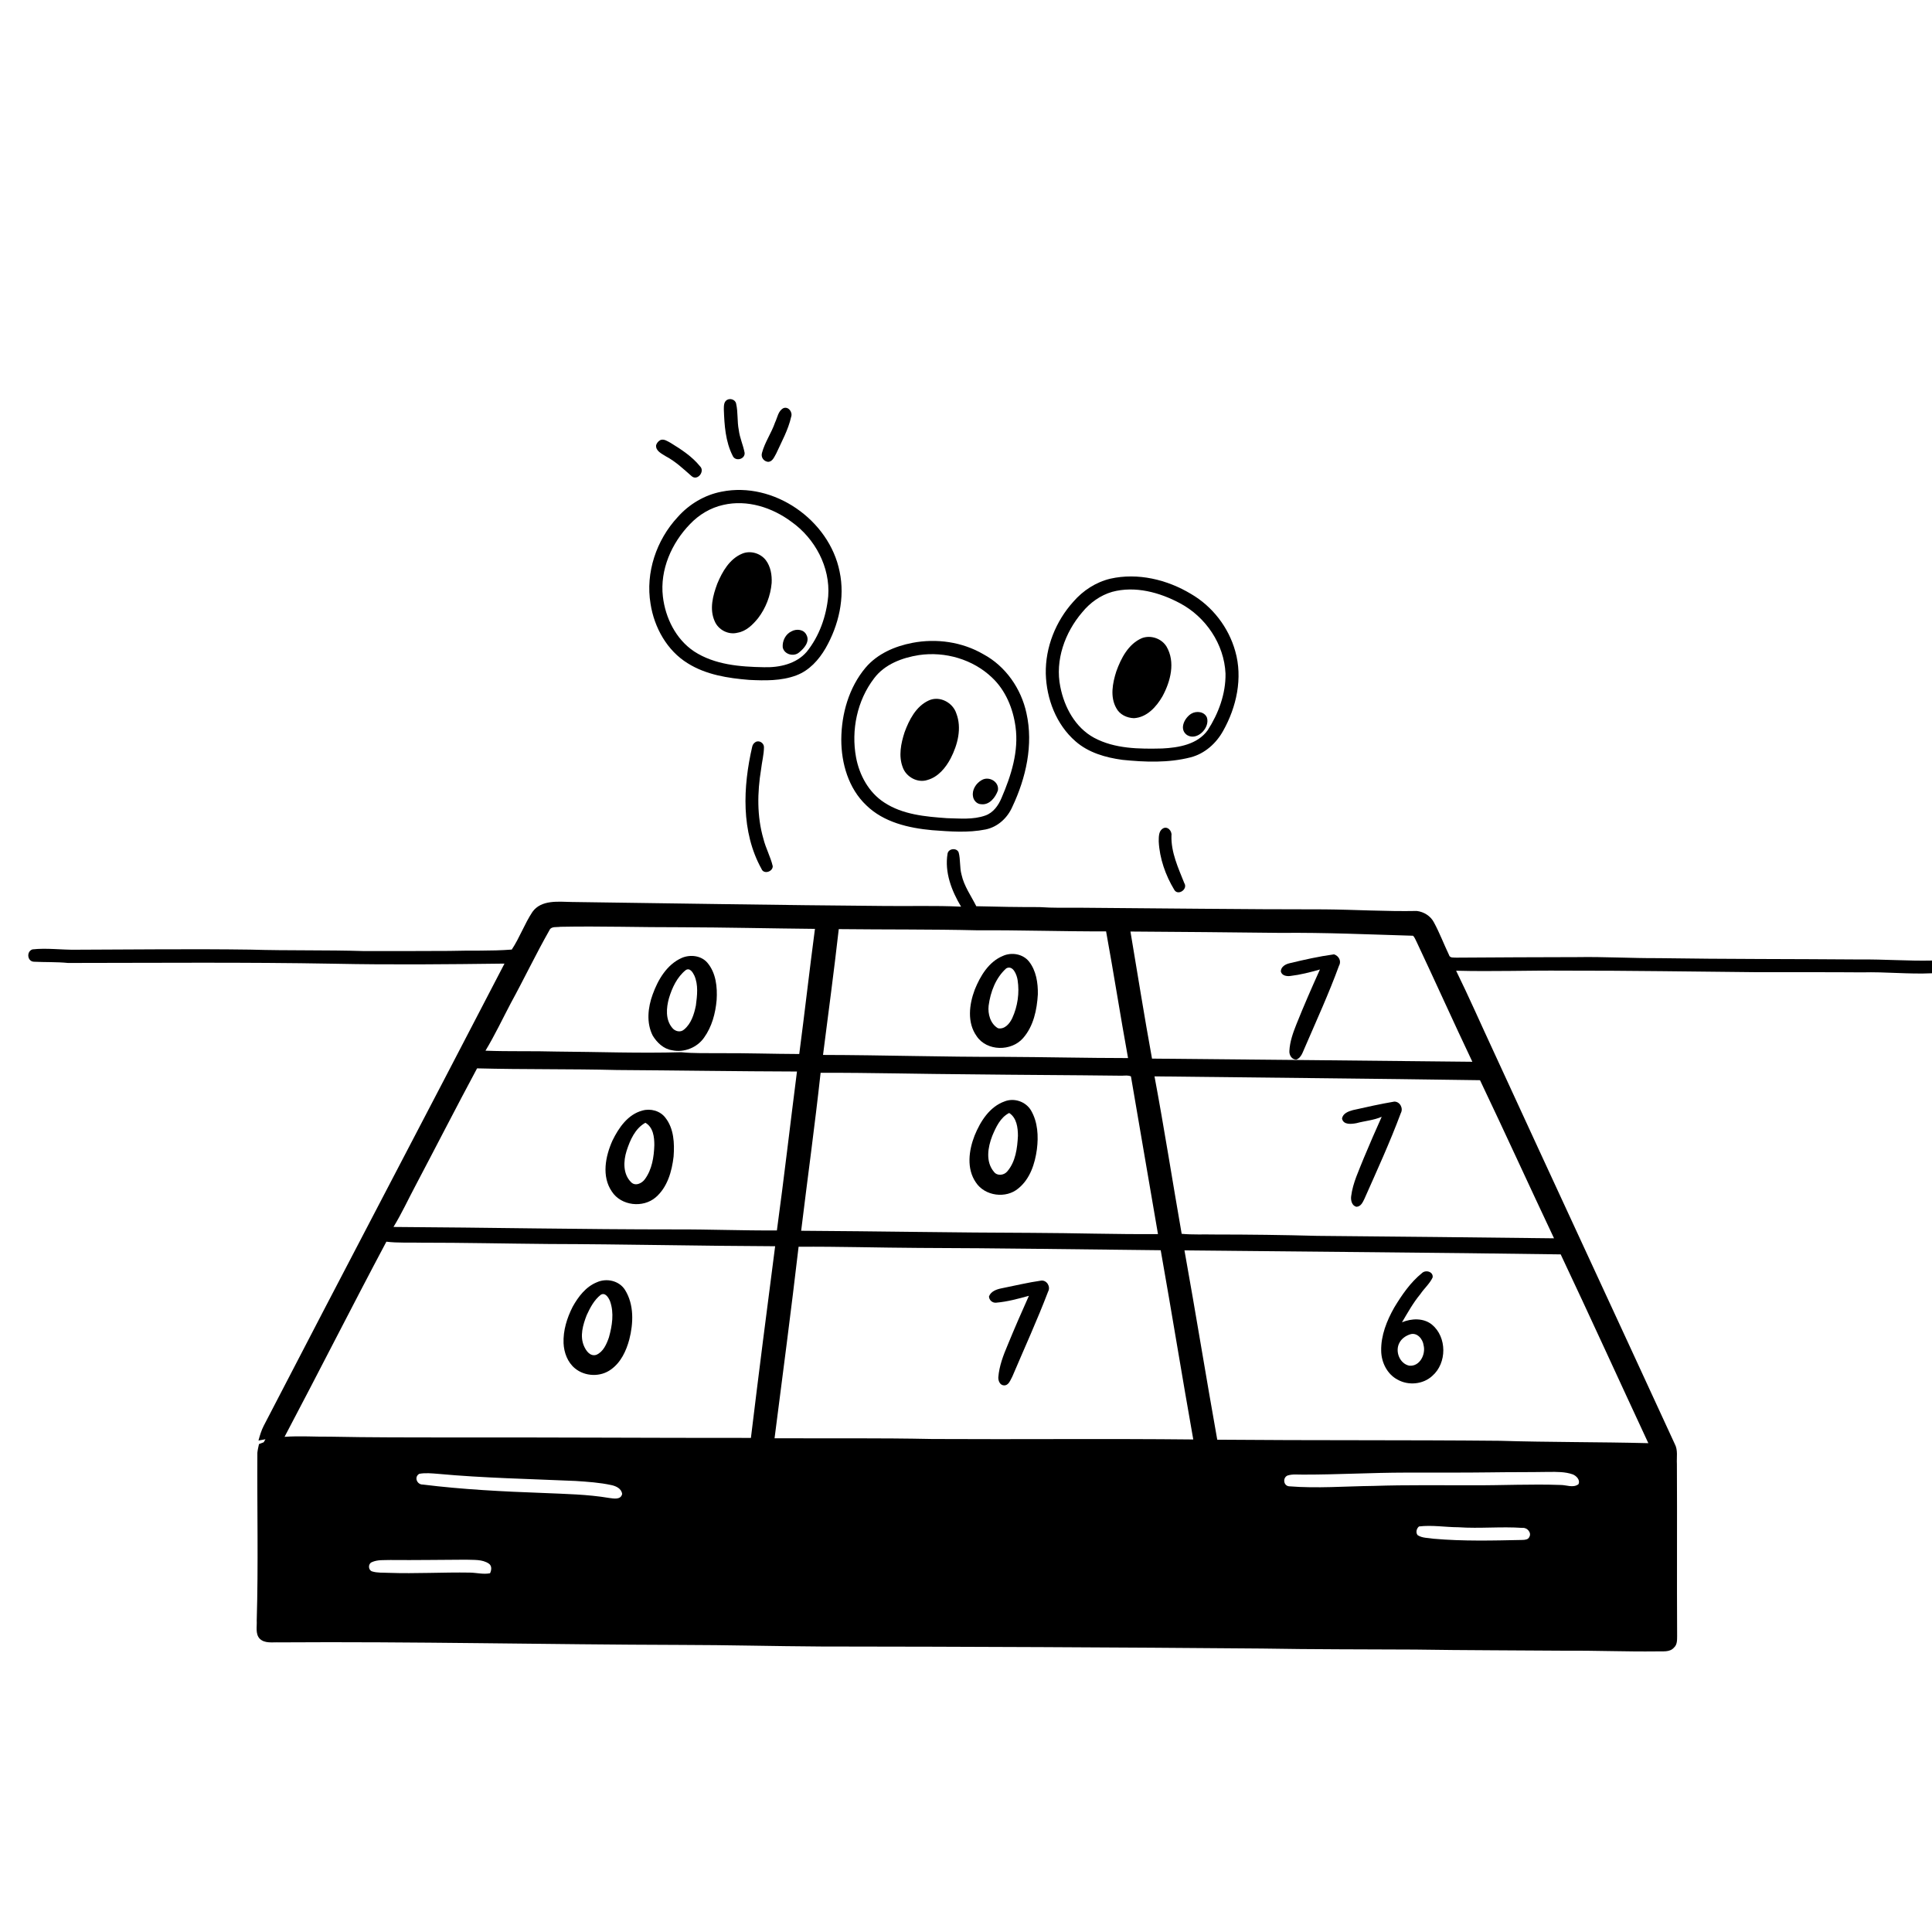 <svg xmlns="http://www.w3.org/2000/svg" viewBox="0 0 1024 1024" version="1.1">
<g id="Parent-Group"><g id="Group-rgba(0,0,0,0)" fill="rgba(0,0,0,0)">
<path fill="rgba(0,0,0,0)" opacity="1.00" d=" M 0.00 0.00 L 1024.00 0.00 L 1024.00 509.11 C 1011.33 509.40 998.71 508.40 986.04 508.54 C 950.36 508.25 914.68 508.39 879.01 507.84 C 864.68 507.91 850.37 507.05 836.05 507.29 C 814.69 507.36 793.33 507.39 771.97 507.57 C 770.58 507.43 768.41 507.94 767.98 506.08 C 765.26 500.41 763.05 494.49 760.05 488.96 C 758.29 485.52 754.74 483.29 750.94 482.83 C 734.61 483.15 718.30 482.12 701.97 481.98 C 658.63 482.01 615.30 481.40 571.97 481.11 C 564.98 481.11 557.99 481.27 551.01 480.78 C 539.82 480.80 528.64 480.61 517.46 480.32 C 514.70 474.80 510.95 469.67 509.62 463.54 C 508.58 459.72 509.13 455.68 508.13 451.87 C 507.19 449.21 502.71 449.64 502.23 452.43 C 500.56 462.31 504.38 472.18 509.39 480.55 C 495.61 479.88 481.80 480.37 468.00 480.18 C 413.01 479.74 358.03 478.81 303.05 478.07 C 295.99 477.96 286.95 476.75 282.22 483.30 C 278.01 489.64 275.45 496.95 271.25 503.29 C 260.20 504.16 249.08 503.67 238.00 504.01 C 223.01 504.13 208.01 504.06 193.02 504.09 C 172.93 503.46 152.81 503.92 132.72 503.32 C 101.83 502.89 70.94 503.27 40.06 503.37 C 32.45 503.48 24.81 502.35 17.22 503.19 C 13.85 504.29 14.44 509.70 18.08 509.74 C 24.06 510.04 30.07 509.79 36.04 510.39 C 83.03 510.36 130.02 509.94 177.00 510.79 C 207.12 511.42 237.27 511.10 267.39 510.73 C 225.02 592.48 182.10 673.95 139.77 755.72 C 138.51 758.18 137.72 760.84 136.99 763.51 C 137.92 763.34 139.76 763.01 140.69 762.84 C 140.46 763.24 140.00 764.03 139.77 764.43 C 139.15 764.67 137.89 765.15 137.27 765.40 C 136.94 766.90 136.57 768.41 136.41 769.95 C 136.23 799.62 136.95 829.31 136.07 858.97 C 136.26 862.10 135.28 865.83 137.54 868.43 C 140.24 871.25 144.52 870.32 148.01 870.49 C 219.00 869.99 289.97 871.67 360.96 871.84 C 385.65 871.87 410.33 872.54 435.02 872.68 C 513.03 872.76 591.03 873.10 669.04 873.76 C 696.01 874.24 722.99 874.15 749.97 874.30 C 776.66 874.72 803.35 874.68 830.05 874.91 C 846.04 874.79 862.03 875.47 878.03 875.27 C 881.14 875.10 884.97 875.92 887.27 873.23 C 889.02 871.67 888.88 869.17 888.91 867.06 C 888.73 836.69 888.96 806.33 888.79 775.97 C 888.58 772.44 889.43 768.63 887.68 765.38 C 855.63 695.73 823.31 626.21 791.29 556.54 C 784.77 542.53 778.57 528.37 771.77 514.50 C 790.83 515.01 809.90 514.31 828.96 514.46 C 863.32 514.40 897.67 514.98 932.02 515.29 C 950.35 515.32 968.68 515.22 987.02 515.37 C 999.36 515.03 1011.66 516.43 1024.00 515.85 L 1024.00 1024.00 L 0.00 1024.00 L 0.00 0.00 M 385.20 212.04 C 383.58 213.10 383.67 215.29 383.65 216.99 C 383.94 225.33 384.49 234.04 388.35 241.60 C 389.73 244.78 394.97 243.45 394.66 239.99 C 393.90 235.89 392.06 232.06 391.57 227.90 C 390.65 223.32 391.22 218.57 390.18 214.03 C 389.85 211.81 386.97 210.85 385.20 212.04 M 415.31 216.29 C 412.43 217.70 412.07 221.33 410.79 223.94 C 408.90 229.46 405.40 234.33 403.89 239.97 C 403.16 242.34 404.73 244.54 407.14 244.80 C 409.50 244.69 410.38 242.13 411.40 240.40 C 414.30 234.05 417.78 227.83 419.32 220.97 C 420.22 218.51 417.99 215.37 415.31 216.29 M 350.13 233.19 C 348.99 233.73 348.12 234.75 347.75 235.96 C 347.44 239.09 350.82 240.49 353.00 241.91 C 358.09 244.60 362.26 248.60 366.55 252.35 C 369.64 255.13 373.85 249.80 370.99 247.10 C 366.76 241.89 361.01 238.15 355.34 234.68 C 353.76 233.85 352.00 232.55 350.13 233.19 M 382.45 260.60 C 373.44 262.32 365.23 267.25 359.17 274.09 C 347.89 286.24 342.05 303.53 344.80 320.01 C 346.74 332.54 353.50 344.79 364.48 351.54 C 374.20 357.65 385.85 359.46 397.10 360.36 C 405.43 360.76 414.10 360.95 422.04 357.97 C 428.89 355.42 434.00 349.75 437.59 343.55 C 444.53 331.43 447.94 316.82 445.02 303.00 C 439.55 275.57 410.08 255.03 382.45 260.60 M 588.49 306.72 C 580.86 308.54 574.01 313.00 568.90 318.91 C 559.56 329.25 554.02 343.06 554.29 357.05 C 554.63 370.39 559.83 384.04 570.05 392.91 C 576.91 398.94 586.00 401.53 594.88 402.73 C 606.89 403.95 619.23 404.43 631.03 401.41 C 638.50 399.49 644.61 394.03 648.29 387.37 C 655.40 374.75 658.77 359.32 654.71 345.15 C 651.18 332.50 642.60 321.37 631.24 314.79 C 618.61 307.18 603.06 303.44 588.49 306.72 M 483.62 340.72 C 474.30 342.50 465.05 346.49 458.79 353.85 C 449.93 364.38 445.97 378.39 445.90 391.99 C 445.90 404.63 449.75 417.93 459.15 426.82 C 468.37 435.84 481.60 438.88 494.05 440.02 C 503.48 440.71 513.10 441.51 522.45 439.62 C 528.84 438.29 533.99 433.52 536.56 427.62 C 543.78 412.35 547.79 394.74 544.04 377.98 C 541.25 365.02 533.02 353.11 521.25 346.78 C 510.01 340.20 496.35 338.28 483.62 340.72 M 400.37 393.35 C 399.47 393.92 398.91 394.73 398.68 395.79 C 393.77 417.09 392.69 440.83 403.61 460.53 C 404.78 463.57 409.60 462.07 409.57 459.09 C 408.40 454.08 405.83 449.52 404.61 444.53 C 401.15 432.61 401.39 419.97 403.38 407.82 C 403.82 403.84 404.91 399.92 404.92 395.92 C 404.88 393.75 402.26 392.13 400.37 393.35 M 616.21 439.20 C 614.01 440.66 614.19 443.71 614.15 446.03 C 614.62 455.08 617.75 463.94 622.41 471.65 C 624.38 474.96 629.74 471.28 627.71 468.09 C 624.50 460.01 620.64 451.83 620.89 442.91 C 621.32 440.40 618.68 437.54 616.21 439.20 Z" />
<path fill="rgba(0,0,0,0)" opacity="1.00" d=" M 383.36 267.61 C 396.01 264.67 409.32 268.97 419.51 276.58 C 431.95 285.41 440.13 300.61 438.97 316.02 C 437.97 326.62 434.28 337.19 427.53 345.52 C 421.98 351.92 413.08 353.87 404.94 353.64 C 392.27 353.43 378.75 352.37 367.86 345.24 C 358.22 338.79 352.65 327.48 351.34 316.16 C 349.71 301.98 355.97 287.81 365.74 277.76 C 370.48 272.78 376.61 269.09 383.36 267.61 M 393.37 293.45 C 386.70 296.21 382.87 302.93 380.21 309.27 C 377.85 315.56 375.89 322.87 378.82 329.30 C 380.75 333.86 386.10 336.63 390.93 335.35 C 395.51 334.58 398.95 331.13 401.77 327.69 C 405.88 322.32 408.41 315.76 408.99 309.03 C 409.21 304.84 408.49 300.37 405.93 296.94 C 403.10 293.21 397.71 291.63 393.37 293.45 M 419.50 334.63 C 416.36 336.09 414.58 339.69 414.86 343.09 C 415.61 346.90 420.77 348.27 423.58 345.77 C 426.20 343.67 429.35 340.08 427.45 336.55 C 426.08 333.54 422.14 333.16 419.50 334.63 Z" />
<path fill="rgba(0,0,0,0)" opacity="1.00" d=" M 589.49 313.69 C 601.61 310.42 614.58 313.94 625.38 319.71 C 639.09 326.98 648.86 341.42 649.55 357.04 C 649.71 367.72 645.85 378.13 640.11 387.02 C 634.66 394.60 624.70 396.28 615.99 396.71 C 603.83 397.00 590.91 396.94 579.90 391.04 C 569.93 385.64 564.12 374.84 561.99 364.03 C 559.10 349.96 564.43 335.22 573.59 324.53 C 577.70 319.48 583.22 315.50 589.49 313.69 M 605.24 338.22 C 598.04 341.32 594.17 348.89 591.65 355.90 C 589.68 362.09 588.27 369.40 591.68 375.35 C 593.45 378.75 597.29 380.53 601.00 380.65 C 607.88 380.26 612.94 374.61 616.15 369.02 C 620.42 361.14 623.10 350.91 618.27 342.67 C 615.64 338.40 609.93 336.45 605.24 338.22 M 631.40 378.28 C 627.96 380.39 624.98 386.05 628.69 389.24 C 633.91 393.35 641.46 386.01 639.71 380.36 C 638.42 377.12 634.12 376.65 631.40 378.28 Z" />
<path fill="rgba(0,0,0,0)" opacity="1.00" d=" M 487.11 347.20 C 500.92 345.18 515.69 349.45 525.82 359.15 C 533.00 365.92 536.92 375.48 538.24 385.13 C 540.07 398.15 535.93 411.11 530.83 422.94 C 529.18 426.90 526.47 430.75 522.27 432.23 C 515.74 434.56 508.69 433.79 501.92 433.65 C 490.50 432.84 478.40 431.79 468.60 425.30 C 460.44 419.98 455.49 410.85 453.73 401.44 C 451.05 386.97 454.30 371.24 463.31 359.50 C 468.90 352.05 478.20 348.59 487.11 347.20 M 492.24 371.27 C 485.51 374.37 481.88 381.47 479.44 388.11 C 477.53 394.00 476.17 400.62 478.44 406.61 C 480.20 411.77 486.32 415.17 491.58 413.40 C 497.24 411.82 501.23 406.95 503.87 401.95 C 507.58 394.74 509.89 385.95 506.86 378.10 C 504.96 372.29 497.97 368.61 492.24 371.27 M 520.30 413.47 C 517.37 415.13 515.10 418.55 515.70 422.03 C 515.94 424.16 517.74 426.18 519.97 426.24 C 524.37 426.85 527.61 422.67 528.91 418.96 C 529.70 414.33 524.16 411.17 520.30 413.47 Z" />
<path fill="rgba(0,0,0,0)" opacity="1.00" d=" M 291.21 493.04 C 292.17 490.82 295.07 491.57 296.98 491.22 C 318.30 490.80 339.63 491.52 360.95 491.46 C 384.62 491.53 408.28 492.09 431.94 492.32 C 429.02 514.41 426.52 536.56 423.62 558.65 C 409.41 558.60 395.21 558.11 381.00 558.21 C 374.33 558.13 367.65 558.36 361.00 557.70 C 339.03 558.34 317.05 557.49 295.07 557.35 C 282.49 556.99 269.89 557.37 257.31 556.89 C 262.22 548.75 266.30 540.13 270.73 531.71 C 277.73 518.92 284.01 505.73 291.21 493.04 M 361.42 507.68 C 353.51 511.14 348.76 519.22 345.94 527.04 C 343.40 533.97 342.50 542.10 345.95 548.89 C 348.19 552.59 351.71 555.97 356.15 556.64 C 362.50 558.04 369.46 555.29 373.17 549.97 C 377.33 544.19 379.21 537.07 379.83 530.06 C 380.27 523.18 379.51 515.58 374.83 510.16 C 371.54 506.43 365.85 505.82 361.42 507.68 Z" />
<path fill="rgba(0,0,0,0)" opacity="1.00" d=" M 444.56 492.45 C 469.05 492.73 493.54 492.50 518.03 493.08 C 540.77 492.94 563.51 493.72 586.25 493.65 C 590.33 516.00 593.82 538.45 597.89 560.80 C 575.90 560.78 553.91 560.25 531.92 560.15 C 500.01 560.25 468.12 559.20 436.22 559.14 C 439.06 536.92 442.04 514.71 444.56 492.45 M 531.46 506.70 C 524.02 509.79 519.56 517.32 516.66 524.48 C 513.68 532.36 512.46 542.02 517.70 549.26 C 523.11 557.27 536.07 557.33 542.25 550.22 C 547.81 543.90 549.60 535.21 550.08 527.03 C 550.19 520.99 549.22 514.46 545.37 509.60 C 542.12 505.55 536.07 504.55 531.46 506.70 Z" />
<path fill="rgba(0,0,0,0)" opacity="1.00" d=" M 599.16 493.73 C 625.76 493.88 652.35 494.16 678.94 494.45 C 702.27 494.21 725.59 495.28 748.90 495.96 C 749.85 496.78 750.20 498.09 750.82 499.18 C 760.79 520.32 770.34 541.65 780.38 562.76 C 723.78 562.15 667.19 561.61 610.59 561.09 C 606.51 538.69 602.93 516.19 599.16 493.73 M 683.45 510.55 C 681.32 511.03 678.84 512.45 678.87 514.93 C 679.44 517.14 681.99 517.55 683.93 517.28 C 689.24 516.65 694.45 515.32 699.59 513.85 C 695.24 523.49 691.00 533.18 687.08 543.00 C 685.29 547.50 683.64 552.14 683.40 557.02 C 683.22 559.20 684.74 561.75 687.18 561.58 C 689.71 560.57 690.47 557.65 691.51 555.40 C 697.74 540.94 704.32 526.60 709.72 511.80 C 711.11 509.36 709.56 506.62 707.07 505.82 C 699.12 506.90 691.25 508.67 683.45 510.55 Z" />
<path fill="rgba(0,0,0,0)" opacity="1.00" d=" M 533.34 513.25 C 536.91 511.34 538.95 516.69 539.36 519.48 C 540.41 526.24 539.38 533.40 536.52 539.62 C 535.18 542.50 532.50 545.74 528.95 544.99 C 524.92 542.64 523.50 537.43 523.99 533.04 C 524.96 525.74 527.74 518.27 533.34 513.25 Z" />
<path fill="rgba(0,0,0,0)" opacity="1.00" d=" M 363.46 514.17 C 365.64 512.77 367.18 515.36 368.00 517.03 C 370.22 522.00 369.51 527.66 368.84 532.90 C 367.90 537.55 366.37 542.56 362.56 545.68 C 360.59 547.43 357.67 546.63 356.20 544.66 C 352.64 540.32 353.15 534.17 354.55 529.10 C 356.23 523.52 358.83 517.90 363.46 514.17 Z" />
<path fill="rgba(0,0,0,0)" opacity="1.00" d=" M 220.26 628.34 C 231.17 607.66 241.81 586.85 252.86 566.25 C 277.57 566.90 302.30 566.51 327.02 567.13 C 358.81 567.33 390.61 567.84 422.41 567.93 C 418.82 596.00 415.59 624.12 411.77 652.16 C 393.84 652.28 375.92 651.54 357.98 651.61 C 308.16 651.63 258.36 650.60 208.55 650.31 C 212.90 643.24 216.35 635.66 220.26 628.34 M 340.48 588.62 C 332.77 590.65 327.90 597.78 324.60 604.56 C 320.87 612.90 318.78 623.50 324.30 631.55 C 329.20 639.11 340.79 640.41 347.53 634.62 C 353.74 629.29 356.12 620.84 357.02 612.99 C 357.54 605.98 357.20 598.18 352.68 592.43 C 349.93 588.75 344.81 587.38 340.48 588.62 Z" />
<path fill="rgba(0,0,0,0)" opacity="1.00" d=" M 434.94 568.60 C 461.66 568.53 488.37 569.26 515.08 569.42 C 541.05 569.74 567.02 569.81 592.99 570.13 C 595.09 570.32 597.47 569.67 599.42 570.49 C 604.26 598.34 608.89 626.24 613.75 654.09 C 591.49 654.27 569.24 653.51 546.99 653.44 C 506.20 653.34 465.42 652.57 424.63 652.33 C 428.03 624.42 431.88 596.56 434.94 568.60 M 532.52 583.74 C 524.48 586.58 519.60 594.38 516.54 601.91 C 513.48 609.75 512.19 619.38 517.22 626.70 C 521.98 633.98 533.26 635.47 539.82 629.82 C 545.99 624.77 548.55 616.76 549.58 609.13 C 550.45 602.22 550.07 594.74 546.48 588.59 C 543.74 583.89 537.58 581.76 532.52 583.74 Z" />
<path fill="rgba(0,0,0,0)" opacity="1.00" d=" M 611.91 570.50 C 669.42 571.19 726.94 571.66 784.44 572.53 C 797.71 600.36 810.49 628.45 823.67 656.33 C 781.80 655.87 739.93 655.37 698.06 655.03 C 680.05 654.54 662.03 654.31 644.01 654.31 C 638.11 654.18 632.19 654.50 626.31 653.95 C 621.45 626.14 617.10 598.24 611.91 570.50 M 717.04 588.39 C 714.68 589.04 711.67 590.13 711.31 592.93 C 712.08 596.34 716.33 595.79 718.95 595.30 C 723.39 594.10 728.08 593.78 732.33 591.92 C 729.05 599.19 725.88 606.51 722.81 613.87 C 720.23 620.43 717.05 626.90 716.15 633.97 C 715.84 636.12 716.49 639.11 718.97 639.62 C 721.33 639.52 722.32 637.16 723.20 635.35 C 729.86 620.33 736.72 605.37 742.46 589.97 C 743.89 587.38 741.99 583.84 739.00 583.87 C 731.63 585.12 724.33 586.75 717.04 588.39 Z" />
<path fill="rgba(0,0,0,0)" opacity="1.00" d=" M 525.92 602.04 C 527.86 597.43 530.20 592.26 534.89 589.90 C 538.87 592.48 539.51 597.65 539.53 602.00 C 539.19 608.56 538.31 615.72 533.86 620.89 C 532.14 622.96 528.56 623.42 526.83 621.12 C 522.27 615.75 523.57 608.09 525.92 602.04 Z" />
<path fill="rgba(0,0,0,0)" opacity="1.00" d=" M 332.11 609.97 C 333.95 604.29 336.59 598.14 342.06 595.09 C 346.22 597.46 346.83 602.66 346.81 606.98 C 346.61 613.21 345.59 619.81 341.83 624.96 C 340.22 627.25 336.65 628.93 334.41 626.50 C 330.12 622.18 330.40 615.39 332.11 609.97 Z" />
<path fill="rgba(0,0,0,0)" opacity="1.00" d=" M 150.82 761.55 C 168.99 727.17 186.53 692.45 204.79 658.12 C 210.84 658.88 216.95 658.47 223.03 658.65 C 245.70 658.63 268.37 659.15 291.04 659.34 C 330.97 659.44 370.90 660.38 410.84 660.53 C 406.43 694.38 402.11 728.24 398.00 762.12 C 344.98 762.16 291.96 761.78 238.94 761.89 C 217.64 761.85 196.34 761.91 175.05 761.47 C 166.97 761.57 158.88 760.96 150.82 761.55 M 316.44 679.59 C 310.55 681.93 306.52 687.23 303.53 692.60 C 300.50 698.57 298.42 705.21 298.70 711.97 C 298.93 716.93 300.83 722.06 304.76 725.27 C 310.06 729.65 318.30 729.95 323.85 725.83 C 329.09 722.11 331.91 716.01 333.54 709.97 C 335.74 701.39 336.12 691.52 331.31 683.74 C 328.25 678.81 321.61 677.29 316.44 679.59 Z" />
<path fill="rgba(0,0,0,0)" opacity="1.00" d=" M 423.27 660.80 C 444.52 660.66 465.75 661.31 486.99 661.42 C 529.73 661.54 572.46 662.22 615.20 662.65 C 621.13 696.05 626.52 729.55 632.46 762.95 C 586.33 762.46 540.20 762.96 494.07 762.70 C 466.23 762.12 438.38 762.44 410.53 762.31 C 414.86 728.48 419.33 694.67 423.27 660.80 M 530.82 682.84 C 528.21 683.35 525.19 684.42 524.18 687.14 C 524.25 689.11 525.99 690.65 527.98 690.45 C 533.88 689.94 539.65 688.38 545.34 686.80 C 541.46 695.44 537.68 704.12 534.09 712.88 C 531.77 718.34 529.60 724.01 529.13 729.98 C 529.03 731.77 529.94 734.15 532.04 734.27 C 534.66 734.45 535.51 731.45 536.56 729.60 C 542.93 714.61 549.72 699.77 555.53 684.54 C 556.95 681.99 554.89 678.51 551.95 678.73 C 544.85 679.73 537.86 681.45 530.82 682.84 Z" />
<path fill="rgba(0,0,0,0)" opacity="1.00" d=" M 627.79 662.74 C 694.25 663.43 760.73 663.88 827.20 664.85 C 842.91 698.09 858.12 731.57 873.65 764.91 C 847.43 764.24 821.20 764.45 794.98 763.65 C 745.05 763.17 695.11 763.51 645.17 763.07 C 639.20 729.66 633.80 696.14 627.79 662.74 M 753.70 674.74 C 747.57 679.68 743.04 686.31 738.99 692.99 C 735.03 699.99 731.87 707.83 732.06 716.00 C 732.14 722.06 735.22 728.34 740.72 731.22 C 746.46 734.49 754.28 733.78 759.16 729.24 C 766.96 722.46 766.97 708.71 758.98 702.08 C 754.50 698.46 748.16 698.73 743.08 700.85 C 746.11 695.75 748.99 690.52 752.80 685.93 C 754.84 682.87 757.77 680.42 759.33 677.07 C 759.77 674.00 755.64 672.88 753.70 674.74 Z" />
<path fill="rgba(0,0,0,0)" opacity="1.00" d=" M 318.41 686.27 C 320.79 684.82 322.57 687.78 323.34 689.68 C 325.56 695.87 324.46 702.70 322.73 708.88 C 321.49 712.43 319.74 716.53 316.06 718.09 C 312.78 719.09 310.66 716.00 309.53 713.44 C 307.20 708.11 308.98 702.17 310.97 697.03 C 312.80 693.08 314.91 689.00 318.41 686.27 Z" />
<path fill="rgba(0,0,0,0)" opacity="1.00" d=" M 747.32 707.25 C 751.05 705.98 754.15 709.70 754.55 713.09 C 755.73 717.89 752.49 724.38 746.92 723.84 C 741.78 722.75 739.26 716.11 741.75 711.67 C 742.88 709.49 745.04 708.01 747.32 707.25 Z" />
<path fill="rgba(0,0,0,0)" opacity="1.00" d=" M 789.32 780.39 C 799.88 780.22 810.44 780.32 821.00 780.14 C 825.23 780.12 829.60 780.03 833.65 781.47 C 835.57 782.27 837.69 784.46 836.61 786.67 C 833.81 788.81 830.19 787.01 827.05 787.06 C 811.68 786.51 796.30 787.30 780.92 787.23 C 763.28 787.29 745.62 786.97 727.98 787.57 C 713.06 787.74 698.11 788.97 683.21 787.77 C 680.26 787.48 679.76 783.32 682.33 782.09 C 685.11 781.15 688.14 781.65 691.04 781.57 C 709.04 781.59 727.02 780.53 745.02 780.51 C 759.79 780.43 774.56 780.61 789.32 780.39 Z" />
<path fill="rgba(0,0,0,0)" opacity="1.00" d=" M 222.20 781.16 C 225.49 780.55 228.86 780.91 232.18 781.17 C 256.42 783.41 280.77 783.85 305.08 784.94 C 311.42 785.37 317.82 785.77 324.05 787.13 C 326.53 787.65 329.43 788.99 329.75 791.85 C 329.02 795.05 325.30 794.26 322.92 793.96 C 311.35 792.00 299.60 791.83 287.91 791.31 C 266.60 790.54 245.26 789.47 224.09 786.84 C 220.99 786.92 219.35 782.84 222.20 781.16 Z" />
<path fill="rgba(0,0,0,0)" opacity="1.00" d=" M 752.11 809.05 C 759.04 808.21 766.03 809.45 772.99 809.47 C 784.30 810.26 795.65 809.02 806.95 809.82 C 809.37 809.51 811.93 812.35 810.56 814.64 C 809.95 816.04 808.32 816.15 807.01 816.20 C 791.27 816.53 775.50 816.95 759.80 815.56 C 756.96 815.06 753.84 815.31 751.34 813.64 C 750.26 812.25 750.79 810.09 752.11 809.05 Z" />
<path fill="rgba(0,0,0,0)" opacity="1.00" d=" M 197.04 828.00 C 200.13 826.56 203.67 826.97 206.98 826.83 C 220.31 826.96 233.63 826.71 246.96 826.67 C 251.04 826.88 255.62 826.34 259.16 828.80 C 260.82 830.01 260.51 832.23 259.73 833.86 C 256.16 834.56 252.60 833.56 249.03 833.51 C 234.69 833.27 220.36 834.15 206.02 833.64 C 203.06 833.48 200.01 833.76 197.15 832.85 C 195.09 832.09 195.06 828.83 197.04 828.00 Z" />
</g>
<g id="Group-000000" fill="#000000">
<path fill="#000000" opacity="1.00" d=" M 385.20 212.04 C 386.97 210.85 389.85 211.81 390.18 214.03 C 391.22 218.57 390.65 223.32 391.57 227.90 C 392.06 232.06 393.90 235.89 394.66 239.99 C 394.97 243.45 389.73 244.78 388.35 241.60 C 384.49 234.04 383.94 225.33 383.65 216.99 C 383.67 215.29 383.58 213.10 385.20 212.04 Z" />
<path fill="#000000" opacity="1.00" d=" M 415.31 216.29 C 417.99 215.37 420.22 218.51 419.32 220.97 C 417.78 227.83 414.30 234.05 411.40 240.40 C 410.38 242.13 409.50 244.69 407.14 244.80 C 404.73 244.54 403.16 242.34 403.89 239.97 C 405.40 234.33 408.90 229.46 410.79 223.94 C 412.07 221.33 412.43 217.70 415.31 216.29 Z" />
<path fill="#000000" opacity="1.00" d=" M 350.13 233.19 C 352.00 232.55 353.76 233.85 355.34 234.68 C 361.01 238.15 366.76 241.89 370.99 247.10 C 373.85 249.80 369.64 255.13 366.55 252.35 C 362.26 248.60 358.09 244.60 353.00 241.91 C 350.82 240.49 347.44 239.09 347.75 235.96 C 348.12 234.75 348.99 233.73 350.13 233.19 Z" />
<path fill="#000000" opacity="1.00" d=" M 382.45 260.60 C 410.08 255.03 439.55 275.57 445.02 303.00 C 447.94 316.82 444.53 331.43 437.59 343.55 C 434.00 349.75 428.89 355.42 422.04 357.97 C 414.10 360.95 405.43 360.76 397.10 360.36 C 385.85 359.46 374.20 357.65 364.48 351.54 C 353.50 344.79 346.74 332.54 344.80 320.01 C 342.05 303.53 347.89 286.24 359.17 274.09 C 365.23 267.25 373.44 262.32 382.45 260.60 M 383.36 267.61 C 376.61 269.09 370.48 272.78 365.74 277.76 C 355.97 287.81 349.71 301.98 351.34 316.16 C 352.65 327.48 358.22 338.79 367.86 345.24 C 378.75 352.37 392.27 353.43 404.94 353.64 C 413.08 353.87 421.98 351.92 427.53 345.52 C 434.28 337.19 437.97 326.62 438.97 316.02 C 440.13 300.61 431.95 285.41 419.51 276.58 C 409.32 268.97 396.01 264.67 383.36 267.61 Z" />
<path fill="#000000" opacity="1.00" d=" M 393.37 293.45 C 397.71 291.63 403.10 293.21 405.93 296.94 C 408.49 300.37 409.21 304.84 408.99 309.03 C 408.41 315.76 405.88 322.32 401.77 327.69 C 398.95 331.13 395.51 334.58 390.93 335.35 C 386.10 336.63 380.75 333.86 378.82 329.30 C 375.89 322.87 377.85 315.56 380.21 309.27 C 382.87 302.93 386.70 296.21 393.37 293.45 Z" />
<path fill="#000000" opacity="1.00" d=" M 588.49 306.72 C 603.06 303.44 618.61 307.18 631.24 314.79 C 642.60 321.37 651.18 332.50 654.71 345.15 C 658.77 359.32 655.40 374.75 648.29 387.37 C 644.61 394.03 638.50 399.49 631.03 401.41 C 619.23 404.43 606.89 403.95 594.88 402.73 C 586.00 401.53 576.91 398.94 570.05 392.91 C 559.83 384.04 554.63 370.39 554.29 357.05 C 554.02 343.06 559.56 329.25 568.90 318.91 C 574.01 313.00 580.86 308.54 588.49 306.72 M 589.49 313.69 C 583.22 315.50 577.70 319.48 573.59 324.53 C 564.43 335.22 559.10 349.96 561.99 364.03 C 564.12 374.84 569.93 385.64 579.90 391.04 C 590.91 396.94 603.83 397.00 615.99 396.71 C 624.70 396.28 634.66 394.60 640.11 387.02 C 645.85 378.13 649.71 367.72 649.55 357.04 C 648.86 341.42 639.09 326.98 625.38 319.71 C 614.58 313.94 601.61 310.42 589.49 313.69 Z" />
<path fill="#000000" opacity="1.00" d=" M 419.50 334.63 C 422.14 333.16 426.08 333.54 427.45 336.55 C 429.35 340.08 426.20 343.67 423.58 345.77 C 420.77 348.27 415.61 346.90 414.86 343.09 C 414.58 339.69 416.36 336.09 419.50 334.63 Z" />
<path fill="#000000" opacity="1.00" d=" M 605.24 338.22 C 609.93 336.45 615.64 338.40 618.27 342.67 C 623.10 350.91 620.42 361.14 616.15 369.02 C 612.94 374.61 607.88 380.26 601.00 380.65 C 597.29 380.53 593.45 378.75 591.68 375.35 C 588.27 369.40 589.68 362.09 591.65 355.90 C 594.17 348.89 598.04 341.32 605.24 338.22 Z" />
<path fill="#000000" opacity="1.00" d=" M 483.62 340.72 C 496.35 338.28 510.01 340.20 521.25 346.78 C 533.02 353.11 541.25 365.02 544.04 377.98 C 547.79 394.74 543.78 412.35 536.56 427.62 C 533.99 433.52 528.84 438.29 522.45 439.62 C 513.10 441.51 503.48 440.71 494.05 440.02 C 481.60 438.88 468.37 435.84 459.15 426.82 C 449.75 417.93 445.90 404.63 445.90 391.99 C 445.97 378.39 449.93 364.38 458.79 353.85 C 465.05 346.49 474.30 342.50 483.62 340.72 M 487.11 347.20 C 478.20 348.59 468.90 352.05 463.31 359.50 C 454.30 371.24 451.05 386.97 453.73 401.44 C 455.49 410.85 460.44 419.98 468.60 425.30 C 478.40 431.79 490.50 432.84 501.92 433.65 C 508.69 433.79 515.74 434.56 522.27 432.23 C 526.47 430.75 529.18 426.90 530.83 422.94 C 535.93 411.11 540.07 398.15 538.24 385.13 C 536.92 375.48 533.00 365.92 525.82 359.15 C 515.69 349.45 500.92 345.18 487.11 347.20 Z" />
<path fill="#000000" opacity="1.00" d=" M 492.24 371.27 C 497.97 368.61 504.96 372.29 506.86 378.10 C 509.89 385.95 507.58 394.74 503.87 401.95 C 501.23 406.95 497.24 411.82 491.58 413.40 C 486.32 415.17 480.20 411.77 478.44 406.61 C 476.17 400.62 477.53 394.00 479.44 388.11 C 481.88 381.47 485.51 374.37 492.24 371.27 Z" />
<path fill="#000000" opacity="1.00" d=" M 631.40 378.28 C 634.12 376.65 638.42 377.12 639.71 380.36 C 641.46 386.01 633.91 393.35 628.69 389.24 C 624.98 386.05 627.96 380.39 631.40 378.28 Z" />
<path fill="#000000" opacity="1.00" d=" M 400.37 393.35 C 402.26 392.13 404.88 393.75 404.92 395.92 C 404.91 399.92 403.82 403.84 403.38 407.82 C 401.39 419.97 401.15 432.61 404.61 444.53 C 405.83 449.52 408.40 454.08 409.57 459.09 C 409.60 462.07 404.78 463.57 403.61 460.53 C 392.69 440.83 393.77 417.09 398.68 395.79 C 398.91 394.73 399.47 393.92 400.37 393.35 Z" />
<path fill="#000000" opacity="1.00" d=" M 520.30 413.47 C 524.16 411.17 529.70 414.33 528.91 418.96 C 527.61 422.67 524.37 426.85 519.97 426.24 C 517.74 426.18 515.94 424.16 515.70 422.03 C 515.10 418.55 517.37 415.13 520.30 413.47 Z" />
<path fill="#000000" opacity="1.00" d=" M 616.21 439.20 C 618.68 437.54 621.32 440.40 620.89 442.91 C 620.64 451.83 624.50 460.01 627.71 468.09 C 629.74 471.28 624.38 474.96 622.41 471.65 C 617.75 463.94 614.62 455.08 614.15 446.03 C 614.19 443.71 614.01 440.66 616.21 439.20 Z" />
<path fill="#000000" opacity="1.00" d=" M 502.23 452.43 C 502.71 449.64 507.19 449.21 508.13 451.87 C 509.13 455.68 508.58 459.72 509.62 463.54 C 510.95 469.67 514.70 474.80 517.46 480.32 C 528.64 480.61 539.82 480.80 551.01 480.78 C 557.99 481.27 564.98 481.11 571.97 481.11 C 615.30 481.40 658.63 482.01 701.97 481.98 C 718.30 482.12 734.61 483.15 750.94 482.83 C 754.74 483.29 758.29 485.52 760.05 488.96 C 763.05 494.49 765.26 500.41 767.98 506.08 C 768.41 507.94 770.58 507.43 771.97 507.57 C 793.33 507.39 814.69 507.36 836.05 507.29 C 850.37 507.05 864.68 507.91 879.01 507.84 C 914.68 508.39 950.36 508.25 986.04 508.54 C 998.71 508.40 1011.33 509.40 1024.00 509.11 L 1024.00 515.85 C 1011.66 516.43 999.36 515.03 987.02 515.37 C 968.68 515.22 950.35 515.32 932.02 515.29 C 897.67 514.98 863.32 514.40 828.96 514.46 C 809.90 514.31 790.83 515.01 771.77 514.50 C 778.57 528.37 784.77 542.53 791.29 556.54 C 823.31 626.21 855.63 695.73 887.68 765.38 C 889.43 768.63 888.58 772.44 888.79 775.97 C 888.96 806.33 888.73 836.69 888.91 867.06 C 888.88 869.17 889.02 871.67 887.27 873.23 C 884.97 875.92 881.14 875.10 878.03 875.27 C 862.03 875.47 846.04 874.79 830.05 874.91 C 803.35 874.68 776.66 874.72 749.97 874.30 C 722.99 874.15 696.01 874.24 669.04 873.76 C 591.03 873.10 513.03 872.76 435.02 872.68 C 410.33 872.54 385.65 871.87 360.96 871.84 C 289.97 871.67 219.00 869.99 148.01 870.49 C 144.52 870.32 140.24 871.25 137.54 868.43 C 135.28 865.83 136.26 862.10 136.07 858.97 C 136.95 829.31 136.23 799.62 136.41 769.95 C 136.57 768.41 136.94 766.90 137.27 765.40 C 137.89 765.15 139.15 764.67 139.77 764.43 C 140.00 764.03 140.46 763.24 140.69 762.84 C 139.76 763.01 137.92 763.34 136.99 763.51 C 137.72 760.84 138.51 758.18 139.77 755.72 C 182.10 673.95 225.02 592.48 267.39 510.73 C 237.27 511.10 207.12 511.42 177.00 510.79 C 130.02 509.94 83.03 510.36 36.04 510.39 C 30.07 509.79 24.06 510.04 18.08 509.74 C 14.44 509.70 13.85 504.29 17.22 503.19 C 24.81 502.35 32.45 503.48 40.06 503.37 C 70.94 503.27 101.83 502.89 132.72 503.32 C 152.81 503.92 172.93 503.46 193.02 504.09 C 208.01 504.06 223.01 504.13 238.00 504.01 C 249.08 503.67 260.20 504.16 271.25 503.29 C 275.45 496.95 278.01 489.64 282.22 483.30 C 286.95 476.75 295.99 477.96 303.05 478.07 C 358.03 478.81 413.01 479.74 468.00 480.18 C 481.80 480.37 495.61 479.88 509.39 480.55 C 504.38 472.18 500.56 462.31 502.23 452.43 M 291.21 493.04 C 284.01 505.73 277.73 518.92 270.73 531.71 C 266.30 540.13 262.22 548.75 257.31 556.89 C 269.89 557.37 282.49 556.99 295.07 557.35 C 317.05 557.49 339.03 558.34 361.00 557.70 C 367.65 558.36 374.33 558.13 381.00 558.21 C 395.21 558.11 409.41 558.60 423.62 558.65 C 426.52 536.56 429.02 514.41 431.94 492.32 C 408.28 492.09 384.62 491.53 360.95 491.46 C 339.63 491.52 318.30 490.80 296.98 491.22 C 295.07 491.57 292.17 490.82 291.21 493.04 M 444.56 492.45 C 442.04 514.71 439.06 536.92 436.22 559.14 C 468.12 559.20 500.01 560.25 531.92 560.15 C 553.91 560.25 575.90 560.78 597.89 560.80 C 593.82 538.45 590.33 516.00 586.25 493.65 C 563.51 493.72 540.77 492.94 518.03 493.08 C 493.54 492.50 469.05 492.73 444.56 492.45 M 599.16 493.73 C 602.93 516.19 606.51 538.69 610.59 561.09 C 667.19 561.61 723.78 562.15 780.38 562.76 C 770.34 541.65 760.79 520.32 750.82 499.18 C 750.20 498.09 749.85 496.78 748.90 495.96 C 725.59 495.28 702.27 494.21 678.94 494.45 C 652.35 494.16 625.76 493.88 599.16 493.73 M 220.26 628.34 C 216.35 635.66 212.90 643.24 208.55 650.31 C 258.36 650.60 308.16 651.63 357.98 651.61 C 375.92 651.54 393.84 652.28 411.77 652.16 C 415.59 624.12 418.82 596.00 422.41 567.93 C 390.61 567.84 358.81 567.33 327.02 567.13 C 302.30 566.51 277.57 566.90 252.86 566.25 C 241.81 586.85 231.17 607.66 220.26 628.34 M 434.94 568.60 C 431.88 596.56 428.03 624.42 424.63 652.33 C 465.42 652.57 506.20 653.34 546.99 653.44 C 569.24 653.51 591.49 654.27 613.75 654.09 C 608.89 626.24 604.26 598.34 599.42 570.49 C 597.47 569.67 595.09 570.32 592.99 570.13 C 567.02 569.81 541.05 569.74 515.08 569.42 C 488.37 569.26 461.66 568.53 434.94 568.60 M 611.91 570.50 C 617.10 598.24 621.45 626.14 626.31 653.95 C 632.19 654.50 638.11 654.18 644.01 654.31 C 662.03 654.31 680.05 654.54 698.06 655.03 C 739.93 655.37 781.80 655.87 823.67 656.33 C 810.49 628.45 797.71 600.36 784.44 572.53 C 726.94 571.66 669.42 571.19 611.91 570.50 M 150.82 761.55 C 158.88 760.96 166.97 761.57 175.05 761.47 C 196.34 761.91 217.64 761.85 238.94 761.89 C 291.96 761.78 344.98 762.16 398.00 762.12 C 402.11 728.24 406.43 694.38 410.84 660.53 C 370.90 660.38 330.97 659.44 291.04 659.34 C 268.37 659.15 245.70 658.63 223.03 658.65 C 216.95 658.47 210.84 658.88 204.79 658.12 C 186.53 692.45 168.99 727.17 150.82 761.55 M 423.27 660.80 C 419.33 694.67 414.86 728.48 410.53 762.31 C 438.38 762.44 466.23 762.12 494.07 762.70 C 540.20 762.96 586.33 762.46 632.46 762.95 C 626.52 729.55 621.13 696.05 615.20 662.65 C 572.46 662.22 529.73 661.54 486.99 661.42 C 465.75 661.31 444.52 660.66 423.27 660.80 M 627.79 662.74 C 633.80 696.14 639.20 729.66 645.17 763.07 C 695.11 763.51 745.05 763.17 794.98 763.65 C 821.20 764.45 847.43 764.24 873.65 764.91 C 858.12 731.57 842.91 698.09 827.20 664.85 C 760.73 663.88 694.25 663.43 627.79 662.74 M 789.32 780.39 C 774.56 780.61 759.79 780.43 745.02 780.51 C 727.02 780.53 709.04 781.59 691.04 781.57 C 688.14 781.65 685.11 781.15 682.33 782.09 C 679.76 783.32 680.26 787.48 683.21 787.77 C 698.11 788.97 713.06 787.74 727.98 787.57 C 745.62 786.97 763.28 787.29 780.92 787.23 C 796.30 787.30 811.68 786.51 827.05 787.06 C 830.19 787.01 833.81 788.81 836.61 786.67 C 837.69 784.46 835.57 782.27 833.65 781.47 C 829.60 780.03 825.23 780.12 821.00 780.14 C 810.44 780.32 799.88 780.22 789.32 780.39 M 222.20 781.16 C 219.35 782.84 220.99 786.92 224.09 786.84 C 245.26 789.47 266.60 790.54 287.91 791.31 C 299.60 791.83 311.35 792.00 322.92 793.96 C 325.30 794.26 329.02 795.05 329.75 791.85 C 329.43 788.99 326.53 787.65 324.05 787.13 C 317.82 785.77 311.42 785.37 305.08 784.94 C 280.77 783.85 256.42 783.41 232.18 781.17 C 228.86 780.91 225.49 780.55 222.20 781.16 M 752.11 809.05 C 750.79 810.09 750.26 812.25 751.34 813.64 C 753.84 815.31 756.96 815.06 759.80 815.56 C 775.50 816.95 791.27 816.53 807.01 816.20 C 808.32 816.15 809.95 816.04 810.56 814.64 C 811.93 812.35 809.37 809.51 806.95 809.82 C 795.65 809.02 784.30 810.26 772.99 809.47 C 766.03 809.45 759.04 808.21 752.11 809.05 M 197.04 828.00 C 195.06 828.83 195.09 832.09 197.15 832.85 C 200.01 833.76 203.06 833.48 206.02 833.64 C 220.36 834.15 234.69 833.27 249.03 833.51 C 252.60 833.56 256.16 834.56 259.73 833.86 C 260.51 832.23 260.82 830.01 259.16 828.80 C 255.62 826.34 251.04 826.88 246.96 826.67 C 233.63 826.71 220.31 826.96 206.98 826.83 C 203.67 826.97 200.13 826.56 197.04 828.00 Z" />
<path fill="#000000" opacity="1.00" d=" M 531.46 506.70 C 536.07 504.55 542.12 505.55 545.37 509.60 C 549.22 514.46 550.19 520.99 550.08 527.03 C 549.60 535.21 547.81 543.90 542.25 550.22 C 536.07 557.33 523.11 557.27 517.70 549.26 C 512.46 542.02 513.68 532.36 516.66 524.48 C 519.56 517.32 524.02 509.79 531.46 506.70 M 533.34 513.25 C 527.74 518.27 524.96 525.74 523.99 533.04 C 523.50 537.43 524.92 542.64 528.95 544.99 C 532.50 545.74 535.18 542.50 536.52 539.62 C 539.38 533.40 540.41 526.24 539.36 519.48 C 538.95 516.69 536.91 511.34 533.34 513.25 Z" />
<path fill="#000000" opacity="1.00" d=" M 683.45 510.55 C 691.25 508.67 699.12 506.90 707.07 505.82 C 709.56 506.62 711.11 509.36 709.72 511.80 C 704.32 526.60 697.74 540.94 691.51 555.40 C 690.47 557.65 689.71 560.57 687.18 561.58 C 684.74 561.75 683.22 559.20 683.40 557.02 C 683.64 552.14 685.29 547.50 687.08 543.00 C 691.00 533.18 695.24 523.49 699.59 513.85 C 694.45 515.32 689.24 516.65 683.93 517.28 C 681.99 517.55 679.44 517.14 678.87 514.93 C 678.84 512.45 681.32 511.03 683.45 510.55 Z" />
<path fill="#000000" opacity="1.00" d=" M 361.42 507.68 C 365.85 505.82 371.54 506.43 374.83 510.16 C 379.51 515.58 380.27 523.18 379.83 530.06 C 379.21 537.07 377.33 544.19 373.17 549.97 C 369.46 555.29 362.50 558.04 356.15 556.64 C 351.71 555.97 348.19 552.59 345.95 548.89 C 342.50 542.10 343.40 533.97 345.94 527.04 C 348.76 519.22 353.51 511.14 361.42 507.68 M 363.46 514.17 C 358.83 517.90 356.23 523.52 354.55 529.10 C 353.15 534.17 352.64 540.32 356.20 544.66 C 357.67 546.63 360.59 547.43 362.56 545.68 C 366.37 542.56 367.90 537.55 368.84 532.90 C 369.51 527.66 370.22 522.00 368.00 517.03 C 367.18 515.36 365.64 512.77 363.46 514.17 Z" />
<path fill="#000000" opacity="1.00" d=" M 532.52 583.74 C 537.58 581.76 543.74 583.89 546.48 588.59 C 550.07 594.74 550.45 602.22 549.58 609.13 C 548.55 616.76 545.99 624.77 539.82 629.82 C 533.26 635.47 521.98 633.98 517.22 626.70 C 512.19 619.38 513.48 609.75 516.54 601.91 C 519.60 594.38 524.48 586.58 532.52 583.74 M 525.92 602.04 C 523.57 608.09 522.27 615.75 526.83 621.12 C 528.56 623.42 532.14 622.96 533.86 620.89 C 538.31 615.72 539.19 608.56 539.53 602.00 C 539.51 597.65 538.87 592.48 534.89 589.90 C 530.20 592.26 527.86 597.43 525.92 602.04 Z" />
<path fill="#000000" opacity="1.00" d=" M 717.04 588.39 C 724.33 586.75 731.63 585.12 739.00 583.87 C 741.99 583.84 743.89 587.38 742.46 589.97 C 736.72 605.37 729.86 620.33 723.20 635.35 C 722.32 637.16 721.33 639.52 718.97 639.62 C 716.49 639.11 715.84 636.12 716.15 633.97 C 717.05 626.90 720.23 620.43 722.81 613.87 C 725.88 606.51 729.05 599.19 732.33 591.92 C 728.08 593.78 723.39 594.10 718.95 595.30 C 716.33 595.79 712.08 596.34 711.31 592.93 C 711.67 590.13 714.68 589.04 717.04 588.39 Z" />
<path fill="#000000" opacity="1.00" d=" M 340.48 588.62 C 344.81 587.38 349.93 588.75 352.68 592.43 C 357.20 598.18 357.54 605.98 357.02 612.99 C 356.12 620.84 353.74 629.29 347.53 634.62 C 340.79 640.41 329.20 639.11 324.30 631.55 C 318.78 623.50 320.87 612.90 324.60 604.56 C 327.90 597.78 332.77 590.65 340.48 588.62 M 332.11 609.97 C 330.40 615.39 330.12 622.18 334.41 626.50 C 336.65 628.93 340.22 627.25 341.83 624.96 C 345.59 619.81 346.61 613.21 346.81 606.98 C 346.83 602.66 346.22 597.46 342.06 595.09 C 336.59 598.14 333.95 604.29 332.11 609.97 Z" />
<path fill="#000000" opacity="1.00" d=" M 753.70 674.74 C 755.64 672.88 759.77 674.00 759.33 677.07 C 757.77 680.42 754.84 682.87 752.80 685.93 C 748.99 690.52 746.11 695.75 743.08 700.85 C 748.16 698.73 754.50 698.46 758.98 702.08 C 766.97 708.71 766.96 722.46 759.16 729.24 C 754.28 733.78 746.46 734.49 740.72 731.22 C 735.22 728.34 732.14 722.06 732.06 716.00 C 731.87 707.83 735.03 699.99 738.99 692.99 C 743.04 686.31 747.57 679.68 753.70 674.74 M 747.32 707.25 C 745.04 708.01 742.88 709.49 741.75 711.67 C 739.26 716.11 741.78 722.75 746.92 723.84 C 752.49 724.38 755.73 717.89 754.55 713.09 C 754.15 709.70 751.05 705.98 747.32 707.25 Z" />
<path fill="#000000" opacity="1.00" d=" M 316.44 679.59 C 321.61 677.29 328.25 678.81 331.31 683.74 C 336.12 691.52 335.74 701.39 333.54 709.97 C 331.91 716.01 329.09 722.11 323.85 725.83 C 318.30 729.95 310.06 729.65 304.76 725.27 C 300.83 722.06 298.93 716.93 298.70 711.97 C 298.42 705.21 300.50 698.57 303.53 692.60 C 306.52 687.23 310.55 681.93 316.44 679.59 M 318.41 686.27 C 314.91 689.00 312.80 693.08 310.97 697.03 C 308.98 702.17 307.20 708.11 309.53 713.44 C 310.66 716.00 312.78 719.09 316.06 718.09 C 319.74 716.53 321.49 712.43 322.73 708.88 C 324.46 702.70 325.56 695.87 323.34 689.68 C 322.57 687.78 320.79 684.82 318.41 686.27 Z" />
<path fill="#000000" opacity="1.00" d=" M 530.82 682.84 C 537.86 681.45 544.85 679.73 551.95 678.73 C 554.89 678.51 556.95 681.99 555.53 684.54 C 549.72 699.77 542.93 714.61 536.56 729.60 C 535.51 731.45 534.66 734.45 532.04 734.27 C 529.94 734.15 529.03 731.77 529.13 729.98 C 529.60 724.01 531.77 718.34 534.09 712.88 C 537.68 704.12 541.46 695.44 545.34 686.80 C 539.65 688.38 533.88 689.94 527.98 690.45 C 525.99 690.65 524.25 689.11 524.18 687.14 C 525.19 684.42 528.21 683.35 530.82 682.84 Z" />
</g>
</g></svg>